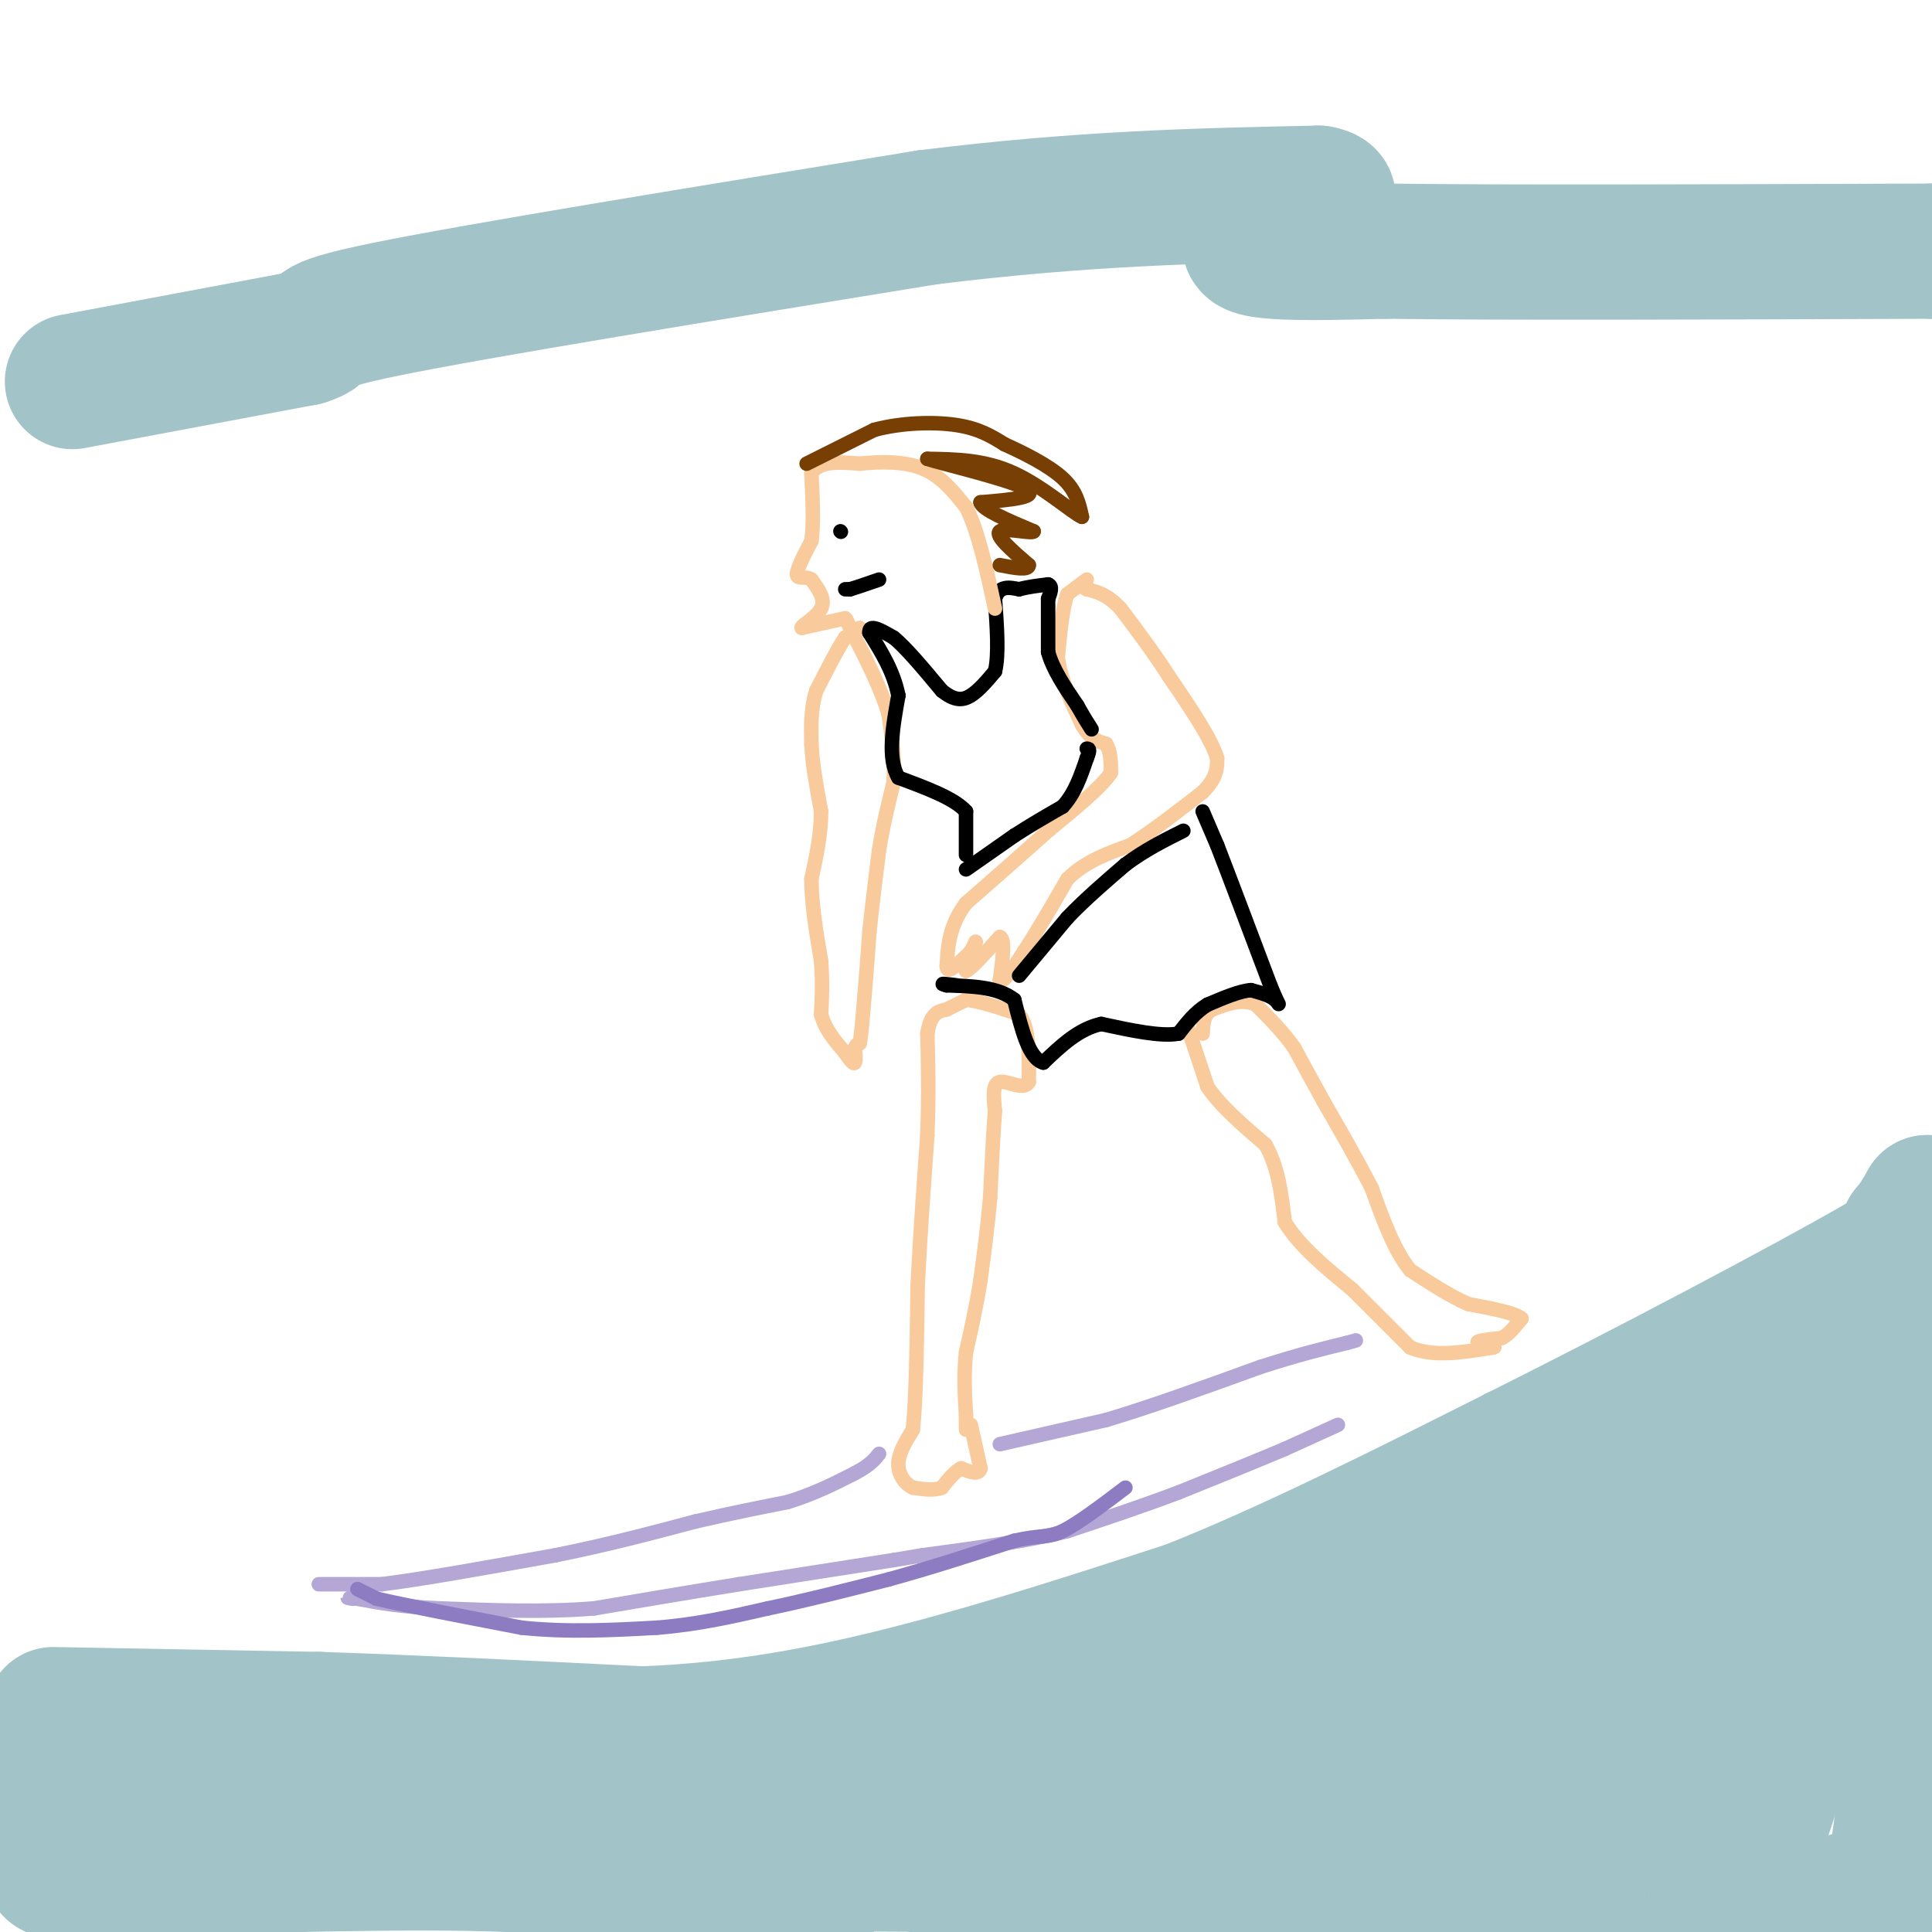 <svg viewBox='0 0 400 400' version='1.1' xmlns='http://www.w3.org/2000/svg' xmlns:xlink='http://www.w3.org/1999/xlink'><g fill='none' stroke='#b4a7d6' stroke-width='3' stroke-linecap='round' stroke-linejoin='round'><path d='M66,328c0.000,0.000 13.000,0.000 13,0'/><path d='M79,328c8.167,-1.000 22.083,-3.500 36,-6'/><path d='M115,322c10.833,-2.167 19.917,-4.583 29,-7'/><path d='M144,315c8.000,-1.833 13.500,-2.917 19,-4'/><path d='M163,311c5.500,-1.667 9.750,-3.833 14,-6'/><path d='M177,305c3.167,-1.667 4.083,-2.833 5,-4'/><path d='M207,299c0.000,0.000 22.000,-5.000 22,-5'/><path d='M229,294c9.000,-2.667 20.500,-6.833 32,-11'/><path d='M261,283c8.333,-2.667 13.167,-3.833 18,-5'/><path d='M279,278c3.000,-0.833 1.500,-0.417 0,0'/><path d='M277,295c0.000,0.000 -11.000,5.000 -11,5'/><path d='M266,300c-5.500,2.333 -13.750,5.667 -22,9'/><path d='M244,309c-7.500,2.833 -15.250,5.417 -23,8'/><path d='M221,317c-8.833,2.167 -19.417,3.583 -30,5'/><path d='M191,322c-6.000,1.000 -6.000,1.000 -6,1'/><path d='M185,323c-6.333,1.000 -19.167,3.000 -32,5'/><path d='M153,328c-10.333,1.667 -20.167,3.333 -30,5'/><path d='M123,333c-10.333,0.833 -21.167,0.417 -32,0'/><path d='M91,333c-8.167,-0.333 -12.583,-1.167 -17,-2'/><path d='M74,331c-3.000,-0.333 -2.000,-0.167 -1,0'/></g>
<g fill='none' stroke='#8e7cc3' stroke-width='3' stroke-linecap='round' stroke-linejoin='round'><path d='M74,329c0.000,0.000 4.000,2.000 4,2'/><path d='M78,331c5.667,1.333 17.833,3.667 30,6'/><path d='M108,337c9.667,1.000 18.833,0.500 28,0'/><path d='M136,337c8.500,-0.667 15.750,-2.333 23,-4'/><path d='M159,333c8.000,-1.667 16.500,-3.833 25,-6'/><path d='M184,327c8.500,-2.333 17.250,-5.167 26,-8'/><path d='M210,319c5.689,-1.289 6.911,-0.511 10,-2c3.089,-1.489 8.044,-5.244 13,-9'/></g>
<g fill='none' stroke='#f9cb9c' stroke-width='3' stroke-linecap='round' stroke-linejoin='round'><path d='M201,295c0.000,0.000 2.000,9.000 2,9'/><path d='M203,304c-0.333,1.500 -2.167,0.750 -4,0'/><path d='M199,304c-1.333,0.667 -2.667,2.333 -4,4'/><path d='M195,308c-1.667,0.667 -3.833,0.333 -6,0'/><path d='M189,308c-1.733,-0.800 -3.067,-2.800 -3,-5c0.067,-2.200 1.533,-4.600 3,-7'/><path d='M189,296c0.667,-6.167 0.833,-18.083 1,-30'/><path d='M190,266c0.500,-10.167 1.250,-20.583 2,-31'/><path d='M192,235c0.333,-8.667 0.167,-14.833 0,-21'/><path d='M192,214c0.667,-4.333 2.333,-4.667 4,-5'/><path d='M196,209c0.000,0.000 4.000,-2.000 4,-2'/><path d='M200,207c2.500,0.167 6.750,1.583 11,3'/><path d='M211,210c2.167,2.833 2.083,8.417 2,14'/><path d='M213,224c-0.978,1.911 -4.422,-0.311 -6,0c-1.578,0.311 -1.289,3.156 -1,6'/><path d='M206,230c-0.333,4.000 -0.667,11.000 -1,18'/><path d='M205,248c-0.500,5.833 -1.250,11.417 -2,17'/><path d='M203,265c-0.833,5.333 -1.917,10.167 -3,15'/><path d='M200,280c-0.500,4.667 -0.250,8.833 0,13'/><path d='M200,293c0.000,2.667 0.000,2.833 0,3'/><path d='M225,120c0.000,0.000 -4.000,3.000 -4,3'/><path d='M221,123c-1.000,2.667 -1.500,7.833 -2,13'/><path d='M219,136c0.500,4.500 2.750,9.250 5,14'/><path d='M224,150c1.667,3.000 3.333,3.500 5,4'/><path d='M229,154c1.000,1.667 1.000,3.833 1,6'/><path d='M230,160c-2.000,3.000 -7.500,7.500 -13,12'/><path d='M217,172c-5.000,4.500 -11.000,9.750 -17,15'/><path d='M200,187c-3.500,4.667 -3.750,8.833 -4,13'/><path d='M196,200c0.000,1.833 2.000,-0.083 4,-2'/><path d='M200,198c1.000,-0.833 1.500,-1.917 2,-3'/><path d='M202,195c0.000,0.500 -1.000,3.250 -2,6'/><path d='M200,201c0.833,-0.167 3.917,-3.583 7,-7'/><path d='M207,194c1.167,0.333 0.583,4.667 0,9'/><path d='M207,203c0.833,0.500 2.917,-2.750 5,-6'/><path d='M212,197c2.333,-3.500 5.667,-9.250 9,-15'/><path d='M221,182c3.667,-3.667 8.333,-5.333 13,-7'/><path d='M234,175c4.667,-3.000 9.833,-7.000 15,-11'/><path d='M249,164c3.000,-3.000 3.000,-5.000 3,-7'/><path d='M252,157c-1.167,-4.000 -5.583,-10.500 -10,-17'/><path d='M242,140c-3.333,-5.167 -6.667,-9.583 -10,-14'/><path d='M232,126c-2.833,-3.000 -4.917,-3.500 -7,-4'/><path d='M225,122c-1.167,-0.667 -0.583,-0.333 0,0'/><path d='M178,130c0.000,0.000 -3.000,2.000 -3,2'/><path d='M175,132c-1.500,2.167 -3.750,6.583 -6,11'/><path d='M169,143c-1.167,3.667 -1.083,7.333 -1,11'/><path d='M168,154c0.167,4.167 1.083,9.083 2,14'/><path d='M170,168c0.000,4.667 -1.000,9.333 -2,14'/><path d='M168,182c0.000,5.167 1.000,11.083 2,17'/><path d='M170,199c0.333,4.667 0.167,7.833 0,11'/><path d='M170,210c0.833,3.167 2.917,5.583 5,8'/><path d='M175,218c1.222,1.822 1.778,2.378 2,2c0.222,-0.378 0.111,-1.689 0,-3'/><path d='M177,217c0.167,-0.667 0.583,-0.833 1,-1'/><path d='M178,216c0.333,-1.833 0.667,-5.917 1,-10'/><path d='M179,206c0.333,-3.833 0.667,-8.417 1,-13'/><path d='M180,193c0.500,-5.000 1.250,-11.000 2,-17'/><path d='M182,176c0.833,-5.167 1.917,-9.583 3,-14'/><path d='M185,162c0.333,-4.667 -0.333,-9.333 -1,-14'/><path d='M184,148c-1.500,-5.333 -4.750,-11.667 -8,-18'/><path d='M176,130c-1.333,-3.000 -0.667,-1.500 0,0'/><path d='M246,213c0.000,0.000 4.000,12.000 4,12'/><path d='M250,225c2.667,4.000 7.333,8.000 12,12'/><path d='M262,237c2.667,4.667 3.333,10.333 4,16'/><path d='M266,253c3.000,5.000 8.500,9.500 14,14'/><path d='M280,267c4.333,4.333 8.167,8.167 12,12'/><path d='M292,279c4.833,2.000 10.917,1.000 17,0'/><path d='M309,279c1.756,-0.178 -2.356,-0.622 -3,-1c-0.644,-0.378 2.178,-0.689 5,-1'/><path d='M311,277c1.500,-0.833 2.750,-2.417 4,-4'/><path d='M315,273c-1.167,-1.167 -6.083,-2.083 -11,-3'/><path d='M304,270c-3.833,-1.667 -7.917,-4.333 -12,-7'/><path d='M292,263c-3.333,-4.000 -5.667,-10.500 -8,-17'/><path d='M284,246c-3.000,-5.833 -6.500,-11.917 -10,-18'/><path d='M274,228c-2.667,-4.833 -4.333,-7.917 -6,-11'/><path d='M268,217c-2.333,-3.333 -5.167,-6.167 -8,-9'/><path d='M260,208c-2.833,-1.333 -5.917,-0.167 -9,1'/><path d='M251,209c-1.833,1.000 -1.917,3.000 -2,5'/></g>
<g fill='none' stroke='#000000' stroke-width='3' stroke-linecap='round' stroke-linejoin='round'><path d='M249,168c0.000,0.000 3.000,7.000 3,7'/><path d='M252,175c2.333,6.000 6.667,17.500 11,29'/><path d='M263,204c2.156,5.267 2.044,3.933 1,3c-1.044,-0.933 -3.022,-1.467 -5,-2'/><path d='M259,205c-2.333,0.167 -5.667,1.583 -9,3'/><path d='M250,208c-2.500,1.500 -4.250,3.750 -6,6'/><path d='M244,214c-3.667,0.667 -9.833,-0.667 -16,-2'/><path d='M228,212c-4.667,1.000 -8.333,4.500 -12,8'/><path d='M216,220c-3.000,-0.833 -4.500,-6.917 -6,-13'/><path d='M210,207c-3.333,-2.667 -8.667,-2.833 -14,-3'/><path d='M196,204c-2.000,-0.500 0.000,-0.250 2,0'/><path d='M211,202c0.000,0.000 10.000,-12.000 10,-12'/><path d='M221,190c3.667,-3.833 7.833,-7.417 12,-11'/><path d='M233,179c4.000,-3.000 8.000,-5.000 12,-7'/><path d='M200,177c0.000,0.000 0.000,-9.000 0,-9'/><path d='M200,168c-2.333,-2.667 -8.167,-4.833 -14,-7'/><path d='M186,161c-2.333,-4.000 -1.167,-10.500 0,-17'/><path d='M186,144c-1.000,-5.000 -3.500,-9.000 -6,-13'/><path d='M180,131c-0.167,-2.000 2.417,-0.500 5,1'/><path d='M185,132c2.500,2.000 6.250,6.500 10,11'/><path d='M195,143c2.667,2.156 4.333,2.044 6,1c1.667,-1.044 3.333,-3.022 5,-5'/><path d='M206,139c0.833,-3.333 0.417,-9.167 0,-15'/><path d='M206,124c0.833,-2.833 2.917,-2.417 5,-2'/><path d='M211,122c1.833,-0.500 3.917,-0.750 6,-1'/><path d='M217,121c1.000,0.333 0.500,1.667 0,3'/><path d='M217,124c0.000,2.333 0.000,6.667 0,11'/><path d='M217,135c1.000,3.667 3.500,7.333 6,11'/><path d='M223,146c1.500,2.667 2.250,3.833 3,5'/></g>
<g fill='none' stroke='#f9cb9c' stroke-width='3' stroke-linecap='round' stroke-linejoin='round'><path d='M175,128c0.000,0.000 -9.000,2.000 -9,2'/><path d='M166,130c-0.422,-0.311 3.022,-2.089 4,-4c0.978,-1.911 -0.511,-3.956 -2,-6'/><path d='M168,120c-1.111,-0.844 -2.889,0.044 -3,-1c-0.111,-1.044 1.444,-4.022 3,-7'/><path d='M168,112c0.500,-3.500 0.250,-8.750 0,-14'/><path d='M168,98c1.667,-2.667 5.833,-2.333 10,-2'/><path d='M178,96c4.044,-0.444 9.156,-0.556 13,1c3.844,1.556 6.422,4.778 9,8'/><path d='M200,105c2.500,4.833 4.250,12.917 6,21'/></g>
<g fill='none' stroke='#783f04' stroke-width='3' stroke-linecap='round' stroke-linejoin='round'><path d='M167,96c0.000,0.000 14.000,-7.000 14,-7'/><path d='M181,89c5.511,-1.489 12.289,-1.711 17,-1c4.711,0.711 7.356,2.356 10,4'/><path d='M208,92c4.044,1.822 9.156,4.378 12,7c2.844,2.622 3.422,5.311 4,8'/><path d='M224,107c-1.689,-0.622 -7.911,-6.178 -14,-9c-6.089,-2.822 -12.044,-2.911 -18,-3'/><path d='M192,95c2.044,0.733 16.156,4.067 20,6c3.844,1.933 -2.578,2.467 -9,3'/><path d='M203,104c0.333,1.500 5.667,3.750 11,6'/><path d='M214,110c-0.111,0.622 -5.889,-0.822 -7,0c-1.111,0.822 2.444,3.911 6,7'/><path d='M213,117c0.000,1.167 -3.000,0.583 -6,0'/></g>
<g fill='none' stroke='#000000' stroke-width='3' stroke-linecap='round' stroke-linejoin='round'><path d='M174,110c0.000,0.000 0.100,0.100 0.1,0.1'/><path d='M175,122c0.000,0.000 1.000,0.000 1,0'/><path d='M176,122c1.167,-0.333 3.583,-1.167 6,-2'/><path d='M200,180c0.000,0.000 10.000,-7.000 10,-7'/><path d='M210,173c3.333,-2.167 6.667,-4.083 10,-6'/><path d='M220,167c2.500,-2.667 3.750,-6.333 5,-10'/><path d='M225,157c0.833,-2.000 0.417,-2.000 0,-2'/></g>
<g fill='none' stroke='#a2c4c9' stroke-width='28' stroke-linecap='round' stroke-linejoin='round'><path d='M15,79c0.000,0.000 48.000,-9.000 48,-9'/><path d='M63,70c6.267,-1.889 -2.067,-2.111 17,-6c19.067,-3.889 65.533,-11.444 112,-19'/><path d='M192,45c32.167,-4.000 56.583,-4.500 81,-5'/><path d='M273,40c8.244,1.356 -11.644,7.244 -14,10c-2.356,2.756 12.822,2.378 28,2'/><path d='M287,52c23.500,0.333 68.250,0.167 113,0'/><path d='M400,52c18.833,0.000 9.417,0.000 0,0'/><path d='M11,355c0.000,0.000 55.000,1.000 55,1'/><path d='M66,356c20.333,0.667 43.667,1.833 67,3'/><path d='M133,359c20.600,-0.778 38.600,-4.222 57,-9c18.400,-4.778 37.200,-10.889 56,-17'/><path d='M246,333c20.667,-8.167 44.333,-20.083 68,-32'/><path d='M314,301c26.711,-13.333 59.489,-30.667 74,-39c14.511,-8.333 10.756,-7.667 7,-7'/><path d='M395,255c1.833,-2.167 2.917,-4.083 4,-6'/><path d='M399,249c0.500,27.333 1.000,54.667 0,77c-1.000,22.333 -3.500,39.667 -6,57'/><path d='M393,383c-0.222,10.289 2.222,7.511 -5,9c-7.222,1.489 -24.111,7.244 -41,13'/><path d='M167,401c-8.778,-3.111 -17.556,-6.222 -26,-9c-8.444,-2.778 -16.556,-5.222 -36,-6c-19.444,-0.778 -50.222,0.111 -81,1'/><path d='M24,387c-15.444,0.422 -13.556,0.978 -13,-2c0.556,-2.978 -0.222,-9.489 -1,-16'/><path d='M10,369c19.833,-2.667 69.917,-1.333 120,0'/><path d='M130,369c28.178,-0.178 38.622,-0.622 59,-5c20.378,-4.378 50.689,-12.689 81,-21'/><path d='M270,343c21.655,-5.863 35.291,-10.021 49,-17c13.709,-6.979 27.489,-16.778 38,-26c10.511,-9.222 17.753,-17.868 22,-22c4.247,-4.132 5.499,-3.752 6,-3c0.501,0.752 0.250,1.876 0,3'/><path d='M385,278c-1.342,11.667 -4.697,39.333 -10,63c-5.303,23.667 -12.556,43.333 -16,51c-3.444,7.667 -3.081,3.333 -4,-4c-0.919,-7.333 -3.120,-17.667 -4,-31c-0.880,-13.333 -0.440,-29.667 0,-46'/><path d='M351,311c-5.655,11.571 -19.792,63.500 -25,85c-5.208,21.500 -1.488,12.571 -3,0c-1.512,-12.571 -8.256,-28.786 -15,-45'/><path d='M308,351c-5.500,1.667 -11.750,28.333 -18,55'/><path d='M270,403c-2.443,-2.754 -4.887,-5.509 -7,-9c-2.113,-3.491 -3.896,-7.719 -18,-10c-14.104,-2.281 -40.528,-2.614 -60,-2c-19.472,0.614 -31.992,2.175 -29,3c2.992,0.825 21.496,0.912 40,1'/><path d='M196,386c17.882,1.357 42.587,4.250 68,9c25.413,4.750 51.534,11.356 26,8c-25.534,-3.356 -102.724,-16.673 -129,-23c-26.276,-6.327 -1.638,-5.663 23,-5'/><path d='M184,375c26.702,-2.774 81.958,-7.208 109,-11c27.042,-3.792 25.869,-6.940 29,-11c3.131,-4.060 10.565,-9.030 18,-14'/><path d='M340,339c4.621,-4.081 7.173,-7.284 9,-13c1.827,-5.716 2.930,-13.945 5,-19c2.070,-5.055 5.107,-6.938 7,-6c1.893,0.938 2.641,4.695 -2,14c-4.641,9.305 -14.673,24.159 -27,38c-12.327,13.841 -26.951,26.669 -35,33c-8.049,6.331 -9.525,6.166 -11,6'/><path d='M286,392c-7.500,3.000 -20.750,7.500 -34,12'/><path d='M239,403c0.762,-2.607 1.524,-5.214 4,-9c2.476,-3.786 6.667,-8.750 23,-16c16.333,-7.250 44.810,-16.786 48,-17c3.190,-0.214 -18.905,8.893 -41,18'/><path d='M273,379c-13.917,5.155 -28.208,9.042 -8,4c20.208,-5.042 74.917,-19.012 104,-25c29.083,-5.988 32.542,-3.994 36,-2'/></g>
</svg>